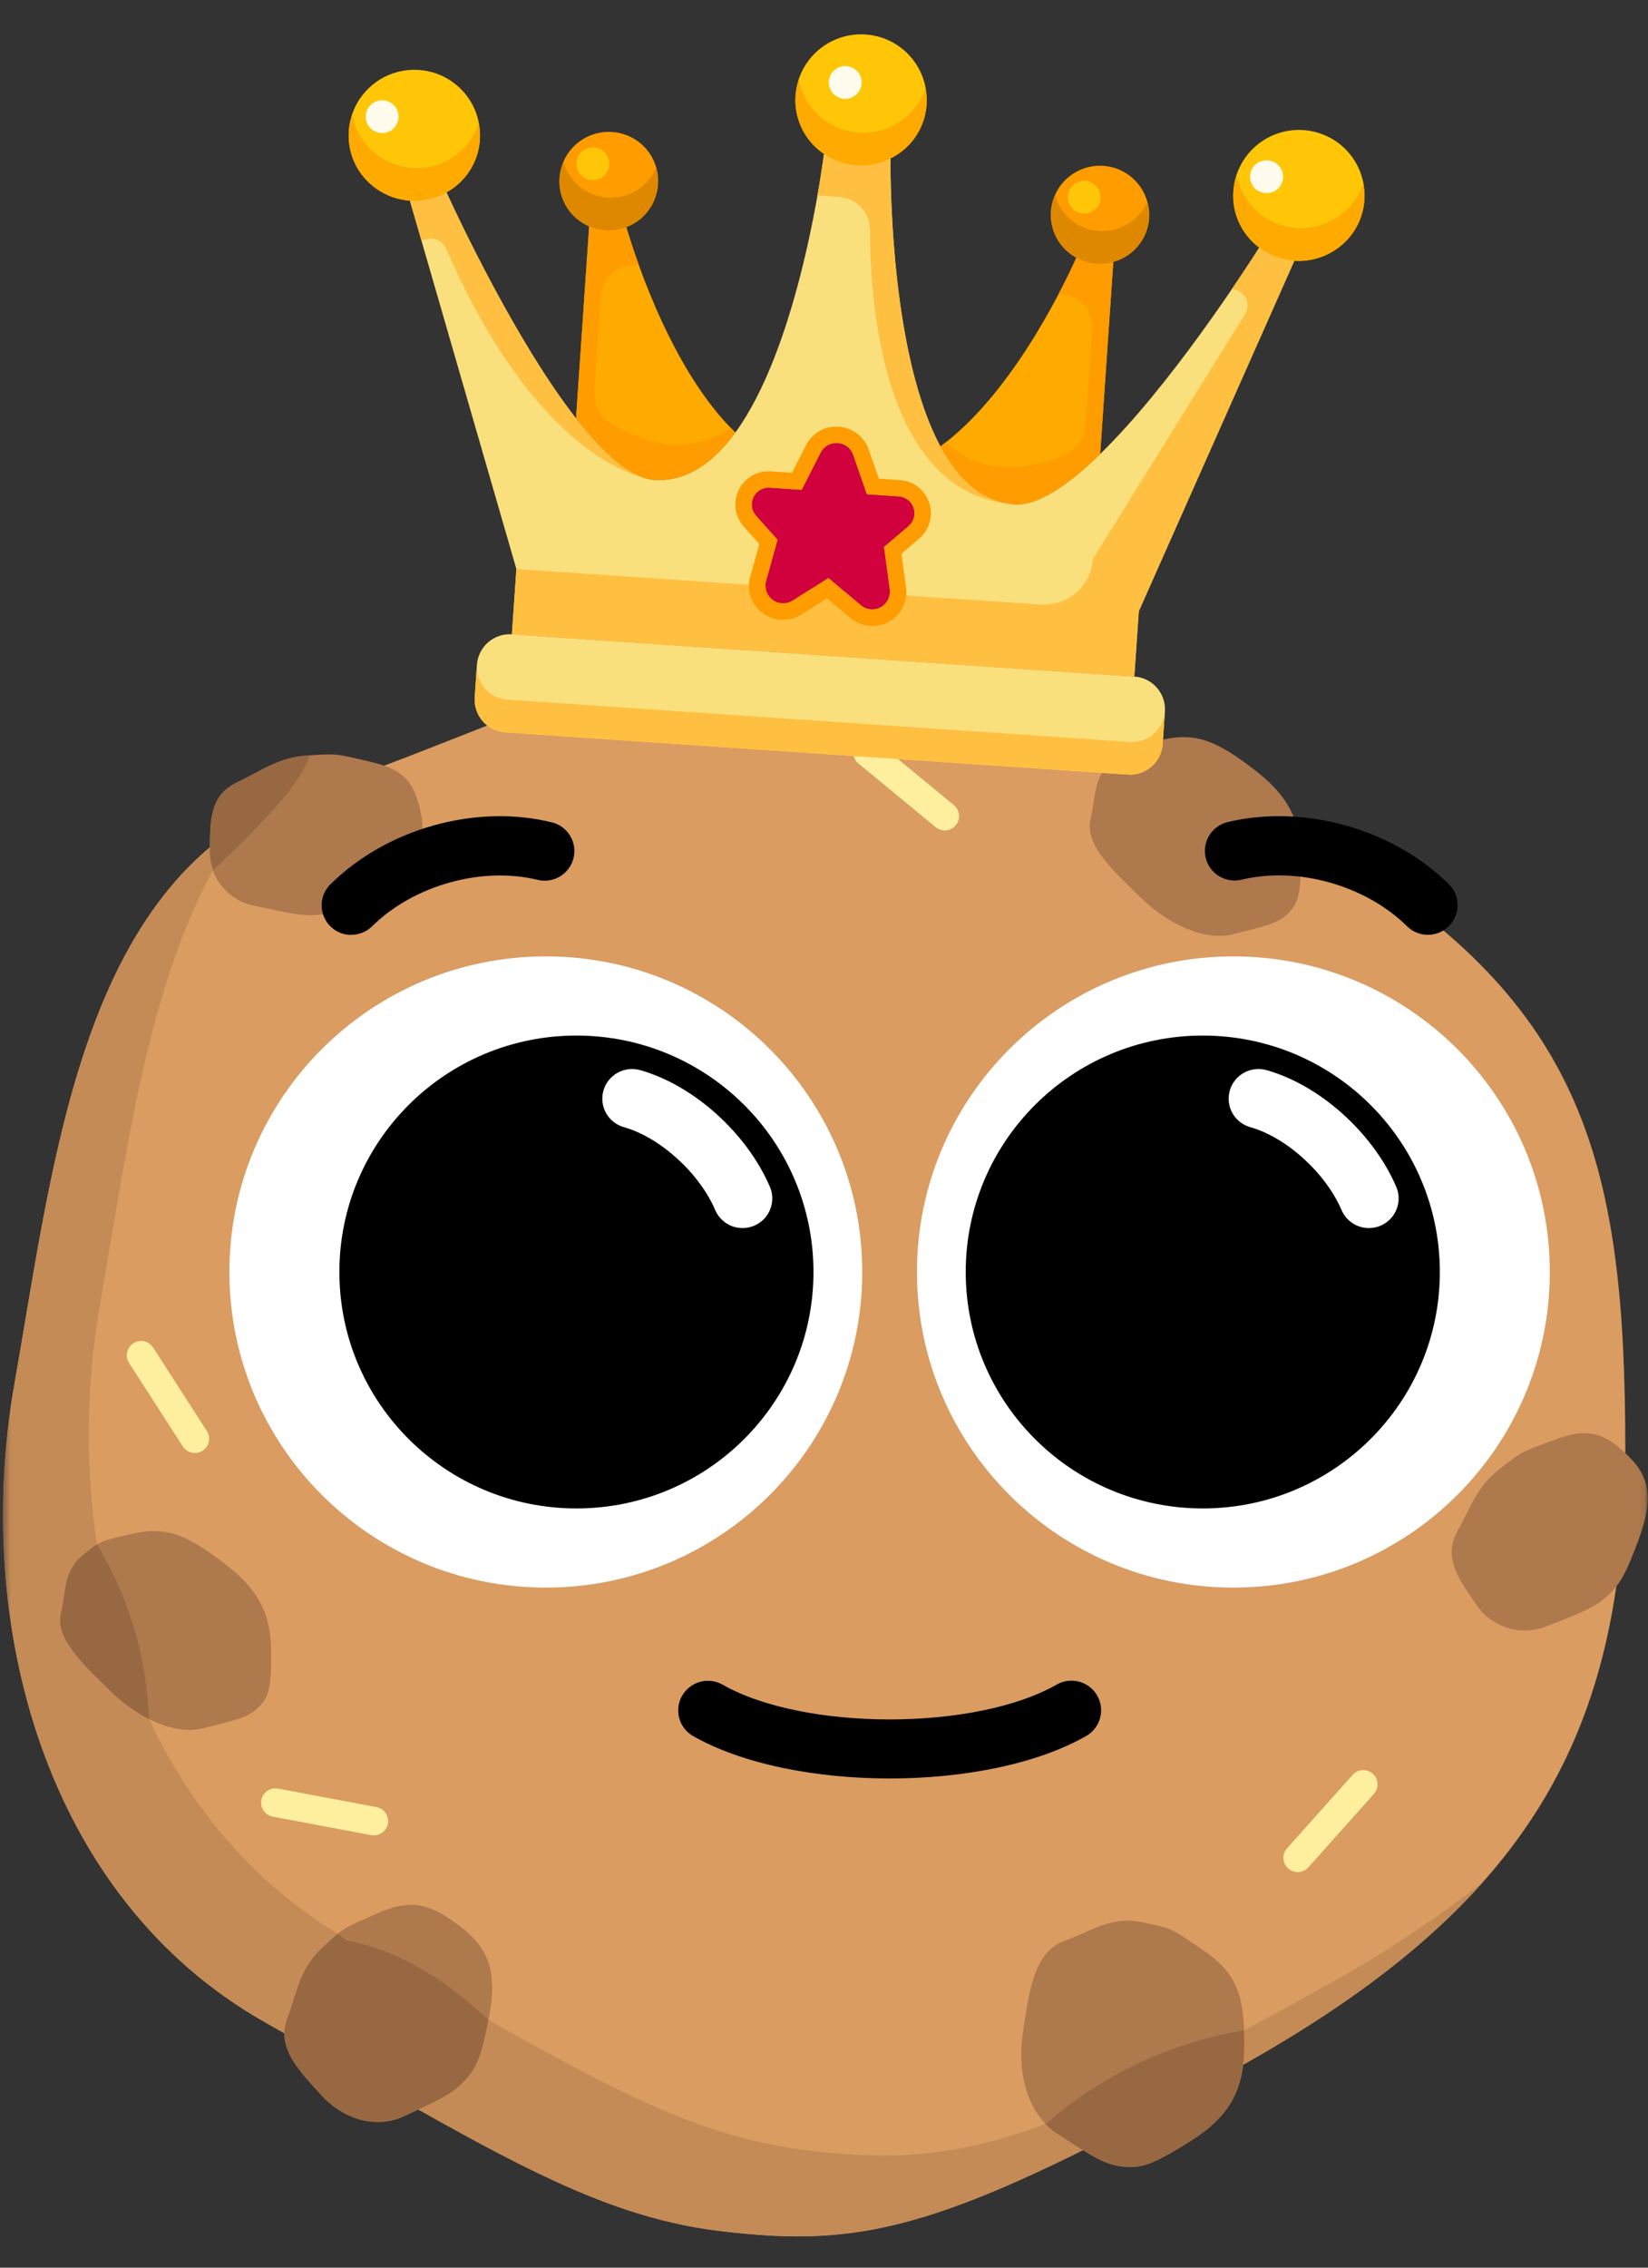 <svg width="224" height="308" viewBox="0 0 224 308" fill="none" xmlns="http://www.w3.org/2000/svg">
<rect x="0" y="0" width="224" height="308" fill="#333333" stroke="none"/>
<mask id="mask0_123_15428" style="mask-type:luminance" maskUnits="userSpaceOnUse" x="0" y="85" width="224" height="223">
<path d="M223.935 85.214L0.406 85.214L0.406 308H223.933L223.935 85.214Z" fill="white"/>
</mask>
<g mask="url(#mask0_123_15428)">
<path d="M119.233 90.711C88.52 85.321 69.731 98.644 42.617 107.343C11.399 117.346 7.628 155.776 1.949 188.064C-3.736 220.352 5.971 257.669 36.002 274.659C66.033 291.649 80.242 300.896 97.955 303.035C117.645 305.372 128.452 302.93 167.93 281.02C207.86 258.872 220.914 235.521 220.914 196.872C220.914 158.223 215.51 136.449 181.664 116.146C147.815 95.843 149.976 96.088 119.233 90.711Z" fill="#DA9C61"/>
<path d="M155.145 261.067C150.914 260.228 148.343 262.307 144.612 263.65C140.316 265.213 139.796 271.211 139.019 276.254C138.243 281.298 139.569 287.123 143.704 289.776C147.838 292.431 149.789 293.877 152.223 294.207C154.931 294.575 156.417 294.207 161.853 290.772C167.288 287.337 169.135 283.668 169.135 277.63C169.135 271.591 168.396 268.196 163.737 265.024C159.08 261.855 159.371 261.907 155.147 261.067H155.145Z" fill="#AE794D"/>
<path d="M43.712 264.637C40.646 267.55 40.419 270.566 39.046 274.142C37.465 278.256 40.952 281.544 43.672 284.572C46.393 287.6 50.878 289.351 55.022 287.389C59.171 285.424 61.257 284.592 62.929 282.868C64.781 280.931 65.43 279.575 66.518 273.678C67.606 267.784 66.381 264.56 62.566 261.668C58.75 258.775 56.157 257.721 51.363 259.845C46.57 261.971 46.769 261.733 43.712 264.637Z" fill="#AE794D"/>
<path d="M41.833 102.609C37.717 102.887 35.541 104.703 32.184 106.277C28.296 108.091 28.6 112.005 28.51 115.358C28.432 117.171 29.017 118.95 30.155 120.364C31.293 121.779 32.907 122.733 34.697 123.048C38.953 123.94 40.994 124.489 43.349 124.231C45.94 123.948 47.321 123.416 52.023 120.202C56.727 116.985 58.011 114.29 57.207 110.465C56.403 106.633 55.263 104.613 50.462 103.495C45.661 102.378 45.952 102.333 41.831 102.611L41.833 102.609Z" fill="#AE794D"/>
<path d="M203.85 199.512C200.609 202.026 199.922 204.778 198.096 207.979C195.997 211.666 198.581 214.842 200.52 217.741C201.513 219.32 203.031 220.499 204.808 221.072C206.585 221.646 208.508 221.576 210.239 220.876C214.281 219.279 216.297 218.615 218.079 217.098C220.06 215.406 220.864 214.204 222.813 208.864C224.764 203.523 224.202 200.52 221.252 197.686C218.305 194.85 216.153 193.759 211.533 195.476C206.914 197.195 207.043 196.988 203.85 199.512Z" fill="#AE794D"/>
<path d="M151.18 103.399C148.589 105.502 148.94 108.274 148.218 111.335C147.397 114.862 151.693 118.617 155.145 121.995C158.599 125.373 163.627 127.897 167.564 126.889C171.504 125.883 173.513 125.522 174.902 124.223C176.445 122.778 176.843 121.64 176.798 116.359C176.753 111.076 174.822 107.815 170.255 104.362C165.688 100.905 162.771 99.419 158.196 100.428C153.624 101.434 153.791 101.292 151.18 103.399Z" fill="#AE794D"/>
<path d="M11.232 211.238C8.639 213.345 8.99 216.114 8.271 219.177C7.449 222.704 11.743 226.459 15.197 229.838C18.649 233.216 23.677 235.739 27.617 234.738C31.557 233.737 33.565 233.372 34.951 232.073C36.495 230.625 36.895 229.49 36.85 224.207C36.806 218.923 34.907 215.67 30.312 212.21C25.718 208.747 22.828 207.242 18.256 208.275C13.681 209.308 13.843 209.132 11.232 211.238Z" fill="#AE794D"/>
<path d="M183.921 240.985C184.273 240.636 184.744 240.435 185.24 240.421C185.735 240.407 186.217 240.583 186.588 240.912C186.958 241.241 187.188 241.698 187.232 242.191C187.276 242.684 187.13 243.175 186.823 243.563L177.776 253.695C177.426 254.049 176.953 254.255 176.455 254.271C175.956 254.287 175.471 254.112 175.098 253.781C174.726 253.45 174.495 252.99 174.453 252.494C174.41 251.998 174.56 251.505 174.872 251.117L183.921 240.988V240.985Z" fill="#FEEF9E"/>
<path d="M37.072 246.74C36.821 246.693 36.582 246.597 36.369 246.458C36.155 246.319 35.971 246.139 35.828 245.929C35.684 245.718 35.583 245.482 35.53 245.233C35.478 244.983 35.475 244.726 35.523 244.476C35.57 244.226 35.666 243.988 35.806 243.775C35.945 243.561 36.126 243.378 36.336 243.234C36.547 243.091 36.784 242.99 37.033 242.938C37.283 242.885 37.541 242.883 37.791 242.93L51.167 245.439C51.417 245.486 51.656 245.582 51.87 245.722C52.083 245.861 52.267 246.041 52.411 246.251C52.554 246.462 52.655 246.698 52.708 246.948C52.76 247.197 52.762 247.454 52.715 247.704C52.667 247.954 52.571 248.193 52.431 248.406C52.292 248.619 52.111 248.802 51.9 248.946C51.69 249.089 51.453 249.19 51.203 249.242C50.953 249.294 50.696 249.296 50.445 249.249L37.072 246.74Z" fill="#FEEF9E"/>
<path d="M17.502 185.056C17.249 184.624 17.174 184.111 17.291 183.624C17.409 183.138 17.71 182.715 18.132 182.445C18.555 182.175 19.065 182.079 19.557 182.175C20.049 182.272 20.484 182.555 20.772 182.964L28.117 194.365C28.255 194.58 28.349 194.819 28.394 195.069C28.439 195.32 28.435 195.576 28.38 195.825C28.271 196.327 27.965 196.765 27.532 197.043C27.099 197.321 26.573 197.415 26.07 197.306C25.566 197.196 25.127 196.892 24.849 196.459L17.502 185.056Z" fill="#FEEF9E"/>
<path d="M116.686 103.707C116.49 103.544 116.327 103.345 116.208 103.12C116.088 102.895 116.015 102.649 115.991 102.395C115.967 102.142 115.993 101.886 116.068 101.643C116.143 101.399 116.265 101.173 116.428 100.977C116.59 100.781 116.79 100.618 117.015 100.499C117.241 100.38 117.488 100.306 117.742 100.282C117.996 100.258 118.252 100.284 118.496 100.359C118.74 100.434 118.966 100.556 119.163 100.718L129.654 109.357C129.85 109.52 130.012 109.719 130.132 109.944C130.251 110.169 130.325 110.415 130.349 110.668C130.373 110.922 130.346 111.177 130.271 111.421C130.196 111.664 130.074 111.89 129.911 112.086C129.749 112.282 129.549 112.444 129.323 112.563C129.098 112.682 128.851 112.756 128.598 112.78C128.344 112.803 128.088 112.777 127.844 112.702C127.6 112.627 127.374 112.505 127.177 112.343L116.686 103.707Z" fill="#FEEF9E"/>
<path d="M1.946 188.064C6.981 159.425 10.533 125.947 33.047 111.774C20.665 128.53 17.606 154.335 13.609 177.085C7.935 209.375 17.634 246.693 47.662 263.683C77.693 280.672 91.902 289.92 109.616 292.056C129.308 294.393 140.114 291.954 179.591 270.042C187.329 265.846 194.699 261.005 201.62 255.57C193.536 264.676 182.54 272.93 167.928 281.02C128.404 302.938 117.627 305.38 97.955 303.035C80.242 300.928 66.033 291.649 36.002 274.659C5.971 257.669 -3.728 220.352 1.946 188.064Z" fill="#C48B56"/>
<path d="M8.271 219.177C8.99 216.114 8.614 213.365 11.232 211.241C11.849 210.709 12.497 210.214 13.174 209.76C17.521 216.935 19.954 225.102 20.242 233.481C18.377 232.531 16.667 231.302 15.172 229.838C11.743 226.459 7.447 222.701 8.271 219.177Z" fill="#986842"/>
<path d="M169.095 275.769C169.095 276.37 169.127 276.991 169.127 277.65C169.127 283.688 167.333 287.337 161.845 290.792C156.357 294.244 154.926 294.595 152.218 294.227C149.779 293.897 147.825 292.451 143.698 289.796C143.121 289.428 142.591 288.993 142.116 288.504C149.742 281.83 159.087 277.418 169.095 275.769Z" fill="#986842"/>
<path d="M43.71 264.637C44.69 263.708 45.33 263.102 45.915 262.63C46.49 262.985 46.99 263.539 47.662 263.675C54.96 265.173 61.042 269.358 66.381 274.336C65.371 279.639 64.704 280.968 62.929 282.836C61.261 284.585 59.176 285.419 55.024 287.357C50.87 289.294 46.393 287.568 43.672 284.54C40.952 281.512 37.465 278.223 39.046 274.11C40.419 270.546 40.646 267.55 43.71 264.637Z" fill="#986842"/>
<path d="M28.971 118.2C28.647 117.286 28.493 116.325 28.518 115.358C28.61 112.005 28.323 108.093 32.191 106.277C35.554 104.703 37.724 102.887 41.838 102.609H42.105C40.88 106.335 36.405 111.161 28.971 118.197V118.2Z" fill="#986842"/>
<path d="M74.189 215.63C50.437 215.63 31.181 196.439 31.181 172.766C31.181 149.092 50.437 129.899 74.189 129.899C97.943 129.899 117.197 149.092 117.197 172.766C117.197 196.439 97.943 215.63 74.189 215.63Z" fill="white"/>
<path d="M78.35 204.88C60.555 204.88 46.129 190.5 46.129 172.763C46.129 155.028 60.555 140.652 78.348 140.652C96.143 140.652 110.569 155.028 110.569 172.766C110.569 190.5 96.143 204.88 78.35 204.88Z" fill="black"/>
<path d="M47.747 126.968C48.812 126.968 49.83 126.551 50.584 125.806C56.249 120.219 65.528 117.636 73.153 119.521C74.181 119.75 75.259 119.57 76.155 119.017C77.051 118.465 77.696 117.585 77.952 116.566C78.207 115.545 78.051 114.465 77.517 113.558C76.983 112.652 76.115 111.99 75.097 111.715C64.728 109.131 52.595 112.517 44.91 120.11C44.343 120.672 43.957 121.388 43.799 122.169C43.642 122.95 43.72 123.759 44.023 124.496C44.327 125.232 44.843 125.862 45.506 126.306C46.169 126.75 46.949 126.987 47.747 126.988V126.968Z" fill="black"/>
<path d="M194.084 126.968C194.681 126.968 195.271 126.835 195.811 126.579C196.351 126.324 196.827 125.952 197.206 125.491C197.584 125.029 197.855 124.49 198 123.911C198.144 123.332 198.158 122.729 198.041 122.144C197.882 121.362 197.493 120.647 196.923 120.083C189.245 112.517 177.117 109.159 166.743 111.687C165.727 111.964 164.859 112.627 164.326 113.534C163.792 114.441 163.635 115.52 163.888 116.541C164.142 117.562 164.787 118.443 165.684 118.995C166.581 119.548 167.659 119.728 168.687 119.497C176.313 117.631 185.586 120.219 191.249 125.806C192.003 126.551 193.023 126.971 194.086 126.968H194.084Z" fill="black"/>
<path d="M100.942 166.799C101.947 166.796 102.915 166.419 103.657 165.743C104.399 165.066 104.861 164.137 104.954 163.138C105.014 162.477 104.909 161.811 104.648 161.201C101.519 153.911 94.281 147.388 87.004 145.346C85.973 145.057 84.87 145.187 83.935 145.709C83.001 146.23 82.311 147.1 82.019 148.128C81.875 148.637 81.832 149.169 81.895 149.694C81.957 150.219 82.122 150.727 82.381 151.189C82.64 151.65 82.987 152.056 83.403 152.383C83.82 152.71 84.296 152.953 84.806 153.096C89.719 154.477 95.061 159.328 97.223 164.373C97.537 165.096 98.056 165.712 98.718 166.143C99.379 166.575 100.152 166.803 100.942 166.799Z" fill="white"/>
<path d="M167.644 215.63C143.89 215.63 124.636 196.439 124.636 172.766C124.636 149.092 143.89 129.899 167.644 129.899C191.398 129.899 210.652 149.092 210.652 172.766C210.652 196.439 191.398 215.63 167.644 215.63Z" fill="white"/>
<path d="M163.485 204.88C145.69 204.88 131.264 190.5 131.264 172.763C131.264 155.028 145.69 140.652 163.485 140.652C181.281 140.652 195.706 155.028 195.706 172.766C195.706 190.5 181.281 204.88 163.485 204.88Z" fill="black"/>
<path d="M186.077 166.799C187.082 166.796 188.05 166.419 188.792 165.743C189.534 165.066 189.996 164.137 190.089 163.138C190.149 162.477 190.044 161.811 189.783 161.201C186.654 153.911 179.417 147.388 172.142 145.346C171.11 145.056 170.006 145.186 169.071 145.708C168.136 146.229 167.447 147.1 167.154 148.128C167.01 148.637 166.968 149.17 167.03 149.695C167.092 150.22 167.258 150.728 167.517 151.189C167.776 151.651 168.124 152.057 168.54 152.384C168.957 152.711 169.434 152.953 169.944 153.096C174.854 154.477 180.196 159.328 182.358 164.373C182.672 165.096 183.191 165.712 183.852 166.143C184.514 166.575 185.287 166.803 186.077 166.799Z" fill="white"/>
<path d="M120.918 241.556C130.953 241.556 141.003 239.619 147.76 235.714C148.651 235.163 149.291 234.287 149.546 233.273C149.801 232.258 149.649 231.185 149.125 230.28C148.6 229.375 147.742 228.709 146.734 228.424C145.726 228.139 144.646 228.256 143.723 228.752C132.638 235.133 109.19 235.133 98.102 228.752C97.179 228.268 96.105 228.158 95.103 228.446C94.101 228.734 93.25 229.397 92.726 230.297C92.203 231.198 92.051 232.266 92.301 233.276C92.551 234.286 93.185 235.161 94.068 235.714C100.832 239.609 110.88 241.556 120.918 241.556Z" fill="black"/>
</g>
<path d="M69.582 86.153L154.187 91.891C154.771 91.93 155.342 92.084 155.867 92.344C156.392 92.604 156.861 92.964 157.246 93.405C157.631 93.846 157.926 94.358 158.113 94.912C158.3 95.466 158.376 96.052 158.336 96.635L158.032 101.074C157.951 102.252 157.404 103.35 156.512 104.126C155.62 104.902 154.456 105.292 153.276 105.212L68.671 99.474C68.086 99.435 67.515 99.281 66.99 99.021C66.465 98.761 65.997 98.4 65.611 97.96C65.226 97.519 64.931 97.007 64.745 96.453C64.558 95.899 64.482 95.313 64.522 94.73L64.826 90.291C64.907 89.113 65.453 88.015 66.345 87.239C67.237 86.463 68.401 86.073 69.582 86.153Z" fill="#FADF7D"/>
<path d="M68.975 95.033L153.579 100.771C154.758 100.846 155.92 100.453 156.81 99.678C157.7 98.903 158.248 97.808 158.333 96.632L158.032 101.071C157.949 102.249 157.402 103.346 156.511 104.122C155.619 104.898 154.456 105.29 153.276 105.212L68.671 99.474C67.492 99.39 66.394 98.844 65.617 97.955C64.84 97.067 64.446 95.907 64.522 94.73L64.826 90.289C64.748 91.466 65.141 92.627 65.918 93.516C66.696 94.405 67.795 94.951 68.975 95.033Z" fill="#FFBF40"/>
<path d="M171.161 33.637C172.344 34.529 173.731 35.113 175.198 35.336C176.664 35.559 178.162 35.414 179.558 34.914C180.954 34.415 182.204 33.576 183.193 32.474C184.183 31.372 184.882 30.041 185.228 28.602C185.689 26.676 185.492 24.651 184.669 22.849C183.846 21.048 182.443 19.572 180.683 18.656C179.369 17.973 177.905 17.626 176.424 17.648C174.942 17.669 173.489 18.058 172.195 18.78C170.902 19.501 169.808 20.532 169.013 21.78C168.218 23.028 167.747 24.454 167.642 25.929C167.539 27.405 167.808 28.883 168.423 30.229C169.038 31.574 169.977 32.746 171.161 33.637Z" fill="#FFC608"/>
<path d="M111.997 20.904C113.308 21.81 114.84 22.346 116.431 22.454C118.022 22.562 119.613 22.238 121.035 21.518C122.784 20.643 124.196 19.22 125.055 17.466C125.914 15.712 126.172 13.725 125.788 11.811C125.404 9.896 124.398 8.16 122.927 6.872C121.456 5.584 119.6 4.815 117.647 4.685C115.694 4.553 113.752 5.065 112.119 6.142C110.486 7.219 109.252 8.801 108.608 10.646C107.965 12.49 107.949 14.494 108.562 16.348C109.174 18.202 110.382 19.803 111.997 20.904Z" fill="#FFC608"/>
<path d="M55.709 27.248C57.469 27.368 59.226 26.965 60.757 26.089C62.288 25.214 63.526 23.906 64.313 22.33C64.9 21.151 65.218 19.857 65.243 18.541C65.269 17.225 65.001 15.92 64.459 14.72C63.917 13.52 63.115 12.454 62.111 11.601C61.106 10.748 59.924 10.128 58.651 9.786C56.947 9.327 55.145 9.381 53.471 9.943C51.798 10.504 50.33 11.547 49.25 12.941C48.263 14.217 47.642 15.736 47.453 17.337C47.265 18.938 47.516 20.56 48.179 22.029C48.843 23.499 49.894 24.761 51.221 25.68C52.548 26.599 54.097 27.141 55.709 27.248Z" fill="#FFC608"/>
<path d="M80.078 30.733C80.869 31.084 81.723 31.275 82.589 31.295C83.456 31.316 84.317 31.165 85.125 30.852C86.579 30.302 87.797 29.266 88.57 27.919C89.343 26.573 89.624 25 89.364 23.47C89.102 21.939 88.315 20.547 87.138 19.533C85.96 18.518 84.465 17.944 82.91 17.909C81.354 17.872 79.835 18.376 78.61 19.334C77.385 20.291 76.532 21.644 76.195 23.16C75.86 24.675 76.064 26.261 76.772 27.643C77.481 29.025 78.65 30.117 80.078 30.733Z" fill="#FF9C00"/>
<path d="M146.307 35.005C147.065 35.424 147.898 35.689 148.758 35.785C149.619 35.882 150.49 35.807 151.322 35.566C152.81 35.147 154.105 34.225 154.988 32.959C155.871 31.692 156.286 30.16 156.163 28.622C156.037 27.083 155.379 25.636 154.302 24.528C153.224 23.421 151.794 22.722 150.257 22.551C148.72 22.378 147.17 22.744 145.872 23.584C144.575 24.424 143.609 25.687 143.141 27.159C142.674 28.63 142.734 30.218 143.312 31.649C143.889 33.081 144.948 34.267 146.307 35.005Z" fill="#FF9C00"/>
<path d="M127.824 60.636C130.226 65.102 133.482 68.2 137.889 68.498C141.095 68.716 145.249 65.852 149.537 61.662L151.324 35.569C150.493 35.81 149.621 35.884 148.761 35.787C147.9 35.69 147.067 35.424 146.309 35.005C144.176 39.7 137.242 53.739 127.824 60.636Z" fill="#FFAA00"/>
<path d="M80.08 30.73L78.295 56.828C81.974 61.56 85.7 64.956 88.906 65.174C93.313 65.472 96.962 62.842 99.949 58.741C91.556 50.639 86.601 35.79 85.127 30.85C84.32 31.163 83.458 31.313 82.592 31.293C81.725 31.272 80.872 31.081 80.08 30.73Z" fill="#FFAA00"/>
<path d="M107.761 81.57C107.457 81.769 107.112 81.896 106.752 81.943C106.391 81.989 106.025 81.954 105.68 81.839C105.336 81.725 105.021 81.534 104.761 81.281C104.501 81.028 104.301 80.719 104.177 80.378C104.014 79.923 103.992 79.43 104.115 78.962L105.686 73.314L102.756 70.04C102.454 69.701 102.26 69.279 102.199 68.829C102.138 68.379 102.213 67.921 102.414 67.513C102.615 67.106 102.932 66.767 103.327 66.54C103.721 66.313 104.174 66.209 104.628 66.24L108.968 66.538L111.604 61.364C111.832 60.977 112.163 60.662 112.56 60.452C112.958 60.243 113.406 60.148 113.854 60.178C114.302 60.209 114.733 60.363 115.099 60.624C115.464 60.886 115.749 61.243 115.922 61.657L117.829 67.137L122.169 67.432C122.508 67.457 122.836 67.556 123.132 67.722C123.427 67.889 123.682 68.119 123.878 68.395C124.074 68.671 124.206 68.988 124.264 69.321C124.323 69.655 124.307 69.997 124.218 70.323C124.097 70.76 123.849 71.15 123.506 71.446L120.158 74.295L120.945 80.102C120.988 80.462 120.95 80.827 120.831 81.17C120.713 81.513 120.518 81.824 120.262 82.081C120.006 82.338 119.694 82.533 119.351 82.653C119.008 82.772 118.643 82.812 118.282 82.77C117.799 82.715 117.345 82.516 116.978 82.199L112.6 78.51L107.761 81.57ZM78.295 56.831C70.276 46.565 62.441 29.96 60.691 26.14C59.175 26.985 57.446 27.371 55.714 27.251L70.187 77.286L69.579 86.163L154.182 91.898L154.789 83.021L175.939 35.403C174.208 35.287 172.547 34.671 171.161 33.629C168.906 37.176 158.883 52.574 149.54 61.662C145.249 65.852 141.095 68.716 137.889 68.498C133.479 68.2 130.224 65.102 127.824 60.636C121.336 48.58 121.017 26.416 121.04 21.513C119.617 22.234 118.026 22.557 116.435 22.449C114.844 22.341 113.311 21.806 112 20.899C111.353 25.76 108.02 47.675 99.951 58.746C96.965 62.844 93.316 65.477 88.908 65.177C85.702 64.958 81.976 61.563 78.295 56.831Z" fill="#FADF7D"/>
<path d="M111.604 61.362L108.969 66.533L104.628 66.24C104.289 66.219 103.951 66.273 103.636 66.398C103.321 66.524 103.037 66.717 102.806 66.964C102.574 67.212 102.401 67.507 102.297 67.829C102.193 68.151 102.162 68.493 102.206 68.828C102.266 69.277 102.459 69.698 102.759 70.038L105.688 73.311L104.115 78.957C103.99 79.427 104.011 79.924 104.175 80.381C104.339 80.839 104.639 81.236 105.035 81.519C105.431 81.802 105.904 81.959 106.391 81.968C106.878 81.976 107.356 81.837 107.761 81.568L112.602 78.508L116.978 82.194C117.344 82.512 117.799 82.712 118.282 82.768C118.764 82.823 119.252 82.732 119.682 82.505C120.112 82.279 120.462 81.927 120.688 81.498C120.914 81.069 121.005 80.581 120.948 80.1L120.159 74.293L123.506 71.444C123.849 71.147 124.095 70.756 124.215 70.32C124.335 69.884 124.323 69.422 124.181 68.993C124.038 68.563 123.771 68.186 123.414 67.907C123.056 67.629 122.624 67.463 122.172 67.43L117.829 67.134L115.923 61.655C115.751 61.239 115.466 60.88 115.101 60.618C114.735 60.355 114.304 60.2 113.855 60.17C113.405 60.139 112.957 60.235 112.559 60.445C112.161 60.656 111.831 60.973 111.604 61.362Z" fill="#D1013E"/>
<path d="M112.299 16.468C113.61 17.375 115.143 17.91 116.735 18.018C118.327 18.125 119.919 17.801 121.341 17.079C123.442 16.039 125.044 14.209 125.796 11.992C126.169 13.882 125.904 15.842 125.043 17.565C124.181 19.289 122.772 20.679 121.035 21.518C119.613 22.238 118.023 22.561 116.433 22.453C114.842 22.345 113.311 21.81 112 20.904C110.395 19.837 109.189 18.269 108.571 16.445C107.953 14.622 107.957 12.646 108.583 10.825C109.024 13.123 110.36 15.152 112.299 16.468Z" fill="#FFAA00"/>
<path d="M51.58 21.262C52.891 22.169 54.423 22.704 56.015 22.812C57.606 22.92 59.197 22.597 60.619 21.875C62.72 20.835 64.322 19.006 65.074 16.788C65.448 18.678 65.184 20.638 64.323 22.361C63.462 24.085 62.053 25.475 60.316 26.314C58.893 27.035 57.302 27.358 55.711 27.25C54.12 27.142 52.587 26.607 51.276 25.701C49.671 24.633 48.465 23.065 47.847 21.242C47.229 19.418 47.233 17.442 47.859 15.621C48.302 17.919 49.64 19.947 51.58 21.262Z" fill="#FFAA00"/>
<path d="M171.808 29.424C173.119 30.33 174.652 30.866 176.243 30.973C177.835 31.081 179.426 30.757 180.848 30.035C182.949 28.995 184.551 27.165 185.303 24.948C185.676 26.837 185.412 28.797 184.551 30.52C183.69 32.244 182.281 33.634 180.544 34.474C179.122 35.195 177.531 35.519 175.94 35.411C174.348 35.304 172.816 34.769 171.504 33.863C169.899 32.795 168.693 31.227 168.075 29.403C167.456 27.579 167.461 25.602 168.087 23.781C168.53 26.079 169.868 28.109 171.808 29.424Z" fill="#FFAA00"/>
<path d="M146.613 30.567C147.371 30.986 148.204 31.251 149.064 31.348C149.925 31.445 150.796 31.371 151.628 31.13C152.585 30.872 153.471 30.401 154.221 29.754C154.971 29.107 155.565 28.3 155.959 27.392C156.163 28.113 156.248 28.863 156.208 29.61C156.121 30.988 155.603 32.305 154.727 33.374C153.851 34.443 152.661 35.211 151.325 35.569C150.493 35.809 149.621 35.883 148.761 35.787C147.9 35.69 147.067 35.424 146.309 35.005C144.842 34.221 143.727 32.912 143.187 31.341C142.647 29.77 142.722 28.053 143.397 26.535C143.636 27.387 144.043 28.183 144.595 28.876C145.147 29.568 145.835 30.143 146.613 30.567Z" fill="#DE8800"/>
<path d="M79.819 26.031C80.576 26.45 81.409 26.716 82.27 26.813C83.13 26.909 84.002 26.835 84.834 26.595C85.79 26.336 86.675 25.865 87.425 25.218C88.174 24.571 88.768 23.764 89.162 22.857C89.368 23.577 89.453 24.329 89.411 25.077C89.323 26.455 88.806 27.77 87.93 28.839C87.055 29.907 85.865 30.675 84.53 31.034C83.698 31.274 82.827 31.348 81.966 31.251C81.105 31.154 80.272 30.889 79.515 30.47C78.048 29.686 76.932 28.377 76.392 26.806C75.852 25.234 75.927 23.517 76.603 22C76.841 22.852 77.248 23.649 77.8 24.342C78.352 25.035 79.037 25.61 79.816 26.034L79.819 26.031Z" fill="#DE8800"/>
<path d="M145.043 61.535C145.755 61.196 146.364 60.673 146.807 60.021C147.251 59.369 147.512 58.611 147.564 57.825L148.462 44.69C148.502 44.107 148.427 43.522 148.24 42.968C148.053 42.414 147.758 41.903 147.373 41.462C146.988 41.022 146.52 40.662 145.995 40.403C145.471 40.143 144.9 39.99 144.316 39.951L143.893 39.923C144.744 38.306 145.549 36.665 146.307 35.003C147.065 35.422 147.898 35.688 148.759 35.785C149.62 35.882 150.492 35.807 151.324 35.567L149.537 61.662C145.249 65.855 141.095 68.716 137.889 68.498C133.482 68.2 130.226 65.102 127.824 60.636C128.061 60.46 128.297 60.259 128.536 60.072C134.36 65.433 141.439 63.244 145.043 61.535Z" fill="#FF9C00"/>
<path d="M82.28 31.282C83.248 31.349 84.222 31.202 85.127 30.85C85.491 32.067 86.063 33.883 86.847 36.051L86.427 36.021C85.247 35.943 84.084 36.334 83.193 37.11C82.302 37.886 81.755 38.982 81.673 40.159L80.774 53.291C80.718 54.078 80.872 54.865 81.222 55.571C81.572 56.278 82.105 56.878 82.766 57.31C86.103 59.491 92.816 62.596 99.309 58.08C99.518 58.299 99.725 58.53 99.946 58.744C96.96 62.842 93.313 65.472 88.906 65.172C85.7 64.956 81.974 61.56 78.295 56.828L80.08 30.73C80.773 31.048 81.519 31.235 82.28 31.282Z" fill="#FF9C00"/>
<path d="M60.622 33.756C60.412 33.266 60.034 32.867 59.556 32.631C59.078 32.395 58.531 32.336 58.014 32.467L57.282 32.656L55.716 27.25C57.448 27.37 59.177 26.983 60.692 26.138C62.441 29.958 70.274 46.563 78.293 56.828C81.501 60.954 84.744 64.061 87.646 64.933C83.784 63.95 71.613 58.925 60.622 33.756Z" fill="#FFBF40"/>
<path d="M107.761 81.575L110.243 80.003L114.733 80.308L116.978 82.199C117.304 82.479 117.701 82.667 118.125 82.743C118.549 82.819 118.986 82.78 119.39 82.629C119.794 82.479 120.151 82.224 120.422 81.889C120.693 81.555 120.869 81.154 120.933 80.728L141.429 82.117C143.199 82.236 144.945 81.65 146.283 80.486C147.62 79.322 148.441 77.676 148.564 75.91L169.229 42.675C169.433 42.35 169.549 41.977 169.566 41.593C169.582 41.209 169.498 40.828 169.323 40.486C169.147 40.144 168.886 39.853 168.564 39.642C168.242 39.431 167.871 39.307 167.487 39.282L167.43 39.28C168.702 37.411 169.95 35.525 171.173 33.624C172.556 34.663 174.212 35.279 175.939 35.395L154.786 83.021L154.179 91.901L69.582 86.168L70.189 77.291L104.043 79.583C104.046 79.905 104.113 80.223 104.242 80.518C104.37 80.814 104.557 81.08 104.791 81.302C105.025 81.523 105.301 81.695 105.603 81.808C105.905 81.921 106.227 81.972 106.549 81.958C106.98 81.941 107.399 81.809 107.761 81.575Z" fill="#FFBF40"/>
<path d="M118.255 31.21C118.26 30.077 117.831 28.985 117.056 28.157C116.281 27.328 115.219 26.827 114.086 26.754L111.109 26.55C111.557 24.017 111.848 22.005 111.995 20.904C113.306 21.811 114.838 22.346 116.429 22.453C118.02 22.561 119.611 22.237 121.032 21.515C121.01 26.418 121.326 48.58 127.814 60.636C130.224 65.102 133.477 68.197 137.885 68.498C120.077 67.29 118.265 41.486 118.255 31.21Z" fill="#FFBF40"/>
<path d="M100.422 66.531C100.814 65.726 101.439 65.057 102.216 64.61C102.992 64.163 103.885 63.958 104.78 64.022L107.649 64.216L109.616 60.353C110.04 59.575 110.679 58.936 111.458 58.511C112.236 58.087 113.121 57.895 114.006 57.959C114.89 58.022 115.737 58.334 116.449 58.859C117.162 59.384 117.71 60.1 118.031 60.924L119.454 65.015L122.324 65.209C123.219 65.272 124.075 65.599 124.783 66.148C125.492 66.698 126.021 67.444 126.304 68.294C126.586 69.144 126.609 70.058 126.368 70.921C126.128 71.784 125.636 72.555 124.955 73.138L122.533 75.202L123.155 79.797C123.287 80.717 123.131 81.656 122.71 82.485C122.289 83.314 121.622 83.994 120.801 84.432C119.975 84.892 119.028 85.088 118.087 84.993C117.146 84.897 116.257 84.515 115.542 83.898L112.413 81.26L108.971 83.438C108.176 83.955 107.242 84.216 106.293 84.185C105.345 84.155 104.429 83.834 103.67 83.267C102.917 82.722 102.35 81.959 102.045 81.083C101.74 80.206 101.712 79.257 101.965 78.364L103.209 73.888L101.086 71.513C100.49 70.844 100.108 70.011 99.99 69.123C99.871 68.235 100.022 67.332 100.422 66.531ZM102.759 70.033L105.688 73.309L104.115 78.955C104.023 79.305 104.012 79.672 104.083 80.028C104.154 80.383 104.304 80.718 104.524 81.007C104.743 81.296 105.025 81.531 105.349 81.696C105.673 81.86 106.029 81.949 106.393 81.955C106.878 81.966 107.355 81.83 107.761 81.565L112.602 78.51L116.978 82.191C117.344 82.51 117.799 82.71 118.282 82.765C118.764 82.821 119.252 82.729 119.682 82.503C120.112 82.276 120.462 81.925 120.688 81.496C120.914 81.066 121.005 80.579 120.948 80.097L120.159 74.29L123.506 71.441C123.85 71.145 124.098 70.754 124.218 70.318C124.339 69.881 124.327 69.419 124.184 68.989C124.042 68.559 123.774 68.181 123.416 67.903C123.058 67.625 122.625 67.459 122.172 67.427L117.829 67.132L115.923 61.652C115.75 61.238 115.465 60.879 115.1 60.617C114.734 60.356 114.303 60.201 113.854 60.17C113.406 60.14 112.957 60.235 112.56 60.445C112.162 60.655 111.831 60.972 111.604 61.359L108.969 66.531L104.628 66.237C104.289 66.217 103.951 66.271 103.636 66.396C103.321 66.521 103.037 66.714 102.806 66.962C102.574 67.209 102.401 67.504 102.297 67.827C102.193 68.149 102.162 68.49 102.206 68.826C102.266 69.275 102.459 69.693 102.759 70.033Z" fill="#FF9C00"/>
<path d="M80.506 24.474C80.207 24.463 79.913 24.393 79.642 24.268C79.371 24.142 79.127 23.963 78.927 23.741C78.726 23.52 78.573 23.261 78.475 22.979C78.377 22.697 78.336 22.398 78.356 22.1C78.376 21.802 78.456 21.512 78.591 21.245C78.726 20.979 78.913 20.742 79.142 20.55C79.37 20.357 79.635 20.212 79.921 20.124C80.206 20.035 80.507 20.005 80.804 20.035C81.38 20.093 81.911 20.371 82.284 20.812C82.658 21.253 82.845 21.822 82.806 22.398C82.768 22.975 82.506 23.513 82.077 23.901C81.647 24.288 81.084 24.493 80.506 24.474Z" fill="#FFC608"/>
<path d="M147.3 29.007C147.001 28.997 146.707 28.926 146.436 28.801C146.165 28.675 145.922 28.496 145.721 28.275C145.521 28.053 145.367 27.794 145.269 27.512C145.171 27.23 145.131 26.931 145.151 26.633C145.171 26.335 145.251 26.045 145.386 25.778C145.521 25.512 145.708 25.276 145.936 25.083C146.164 24.89 146.429 24.745 146.715 24.657C147.001 24.568 147.301 24.538 147.599 24.568C148.174 24.626 148.705 24.904 149.079 25.346C149.453 25.787 149.64 26.355 149.601 26.931C149.562 27.508 149.3 28.046 148.871 28.434C148.442 28.821 147.878 29.026 147.3 29.007Z" fill="#FFC608"/>
<path d="M114.812 13.425C114.514 13.415 114.22 13.345 113.949 13.219C113.677 13.094 113.434 12.915 113.234 12.693C113.033 12.472 112.879 12.212 112.781 11.93C112.683 11.649 112.643 11.35 112.663 11.052C112.683 10.754 112.763 10.463 112.898 10.197C113.033 9.931 113.22 9.694 113.449 9.502C113.677 9.309 113.942 9.164 114.227 9.076C114.513 8.987 114.814 8.957 115.111 8.987C115.687 9.044 116.218 9.323 116.591 9.764C116.965 10.205 117.152 10.774 117.113 11.35C117.075 11.926 116.813 12.465 116.384 12.852C115.954 13.239 115.391 13.445 114.812 13.425Z" fill="#FFFCED"/>
<path d="M51.863 18.07C51.565 18.06 51.271 17.99 51 17.864C50.728 17.738 50.485 17.559 50.285 17.338C50.084 17.117 49.931 16.857 49.833 16.575C49.734 16.293 49.694 15.995 49.714 15.697C49.734 15.399 49.814 15.108 49.949 14.842C50.084 14.576 50.271 14.339 50.5 14.146C50.728 13.954 50.993 13.809 51.278 13.72C51.564 13.632 51.865 13.602 52.162 13.632C52.738 13.689 53.269 13.968 53.642 14.409C54.016 14.85 54.203 15.419 54.164 15.995C54.126 16.571 53.864 17.11 53.435 17.497C53.005 17.884 52.442 18.09 51.863 18.07Z" fill="#FFFCED"/>
<path d="M172.094 26.23C171.793 26.224 171.495 26.157 171.22 26.032C170.946 25.909 170.699 25.73 170.495 25.508C170.291 25.286 170.135 25.025 170.035 24.741C169.935 24.457 169.894 24.156 169.914 23.855C169.934 23.555 170.015 23.262 170.152 22.994C170.289 22.725 170.48 22.488 170.711 22.295C170.943 22.102 171.212 21.958 171.501 21.872C171.79 21.786 172.093 21.759 172.393 21.794C172.969 21.851 173.499 22.13 173.873 22.571C174.247 23.012 174.434 23.581 174.395 24.157C174.356 24.733 174.095 25.272 173.665 25.659C173.236 26.046 172.673 26.249 172.094 26.23Z" fill="#FFFCED"/>
</svg>
